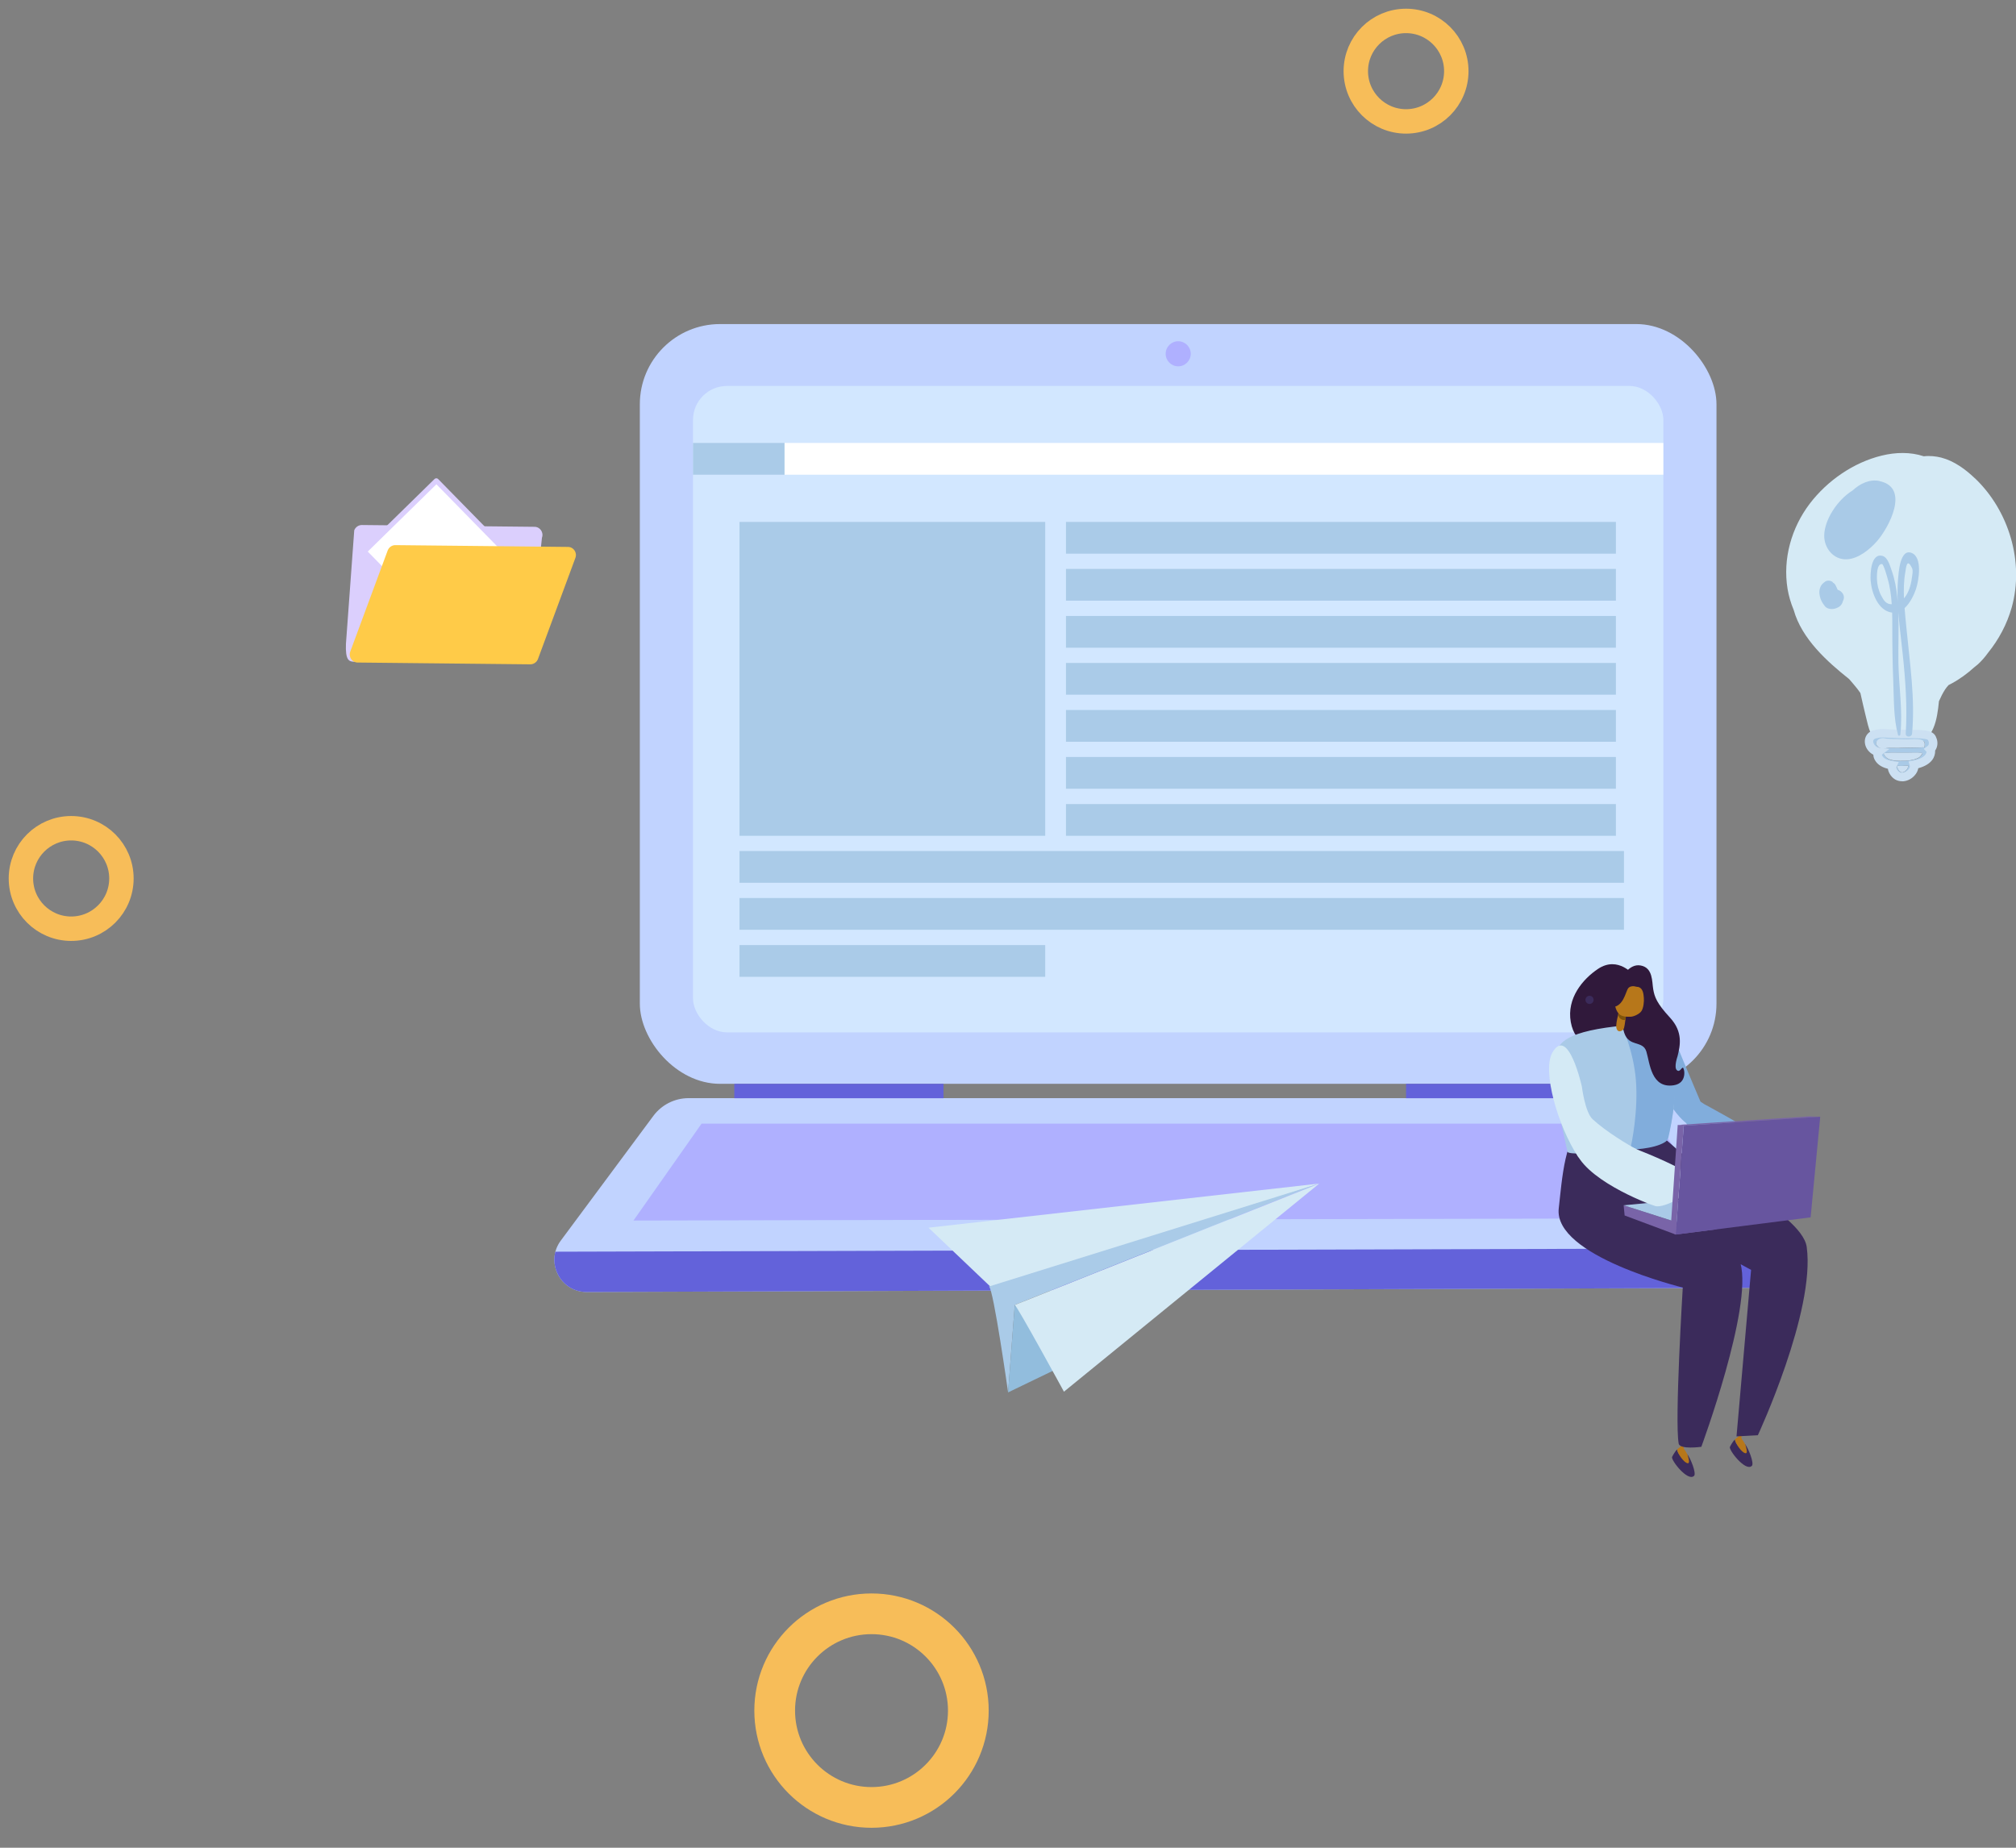 <?xml version="1.0" encoding="UTF-8"?><svg id="Layer_2" xmlns="http://www.w3.org/2000/svg" xmlns:xlink="http://www.w3.org/1999/xlink" viewBox="0 0 247.56 226.93"><rect x="0" y="0" width="247.56" height="226.93" fill="#808080" stroke="none"/><defs><style>.cls-1{fill:#afb0ff;}.cls-2{fill:#dbcffd;}.cls-3{fill:#30193b;}.cls-4{fill:#a9cae7;}.cls-5{stroke-width:3px;}.cls-5,.cls-6,.cls-7,.cls-8{fill:none;}.cls-5,.cls-8{stroke:#f7bd59;}.cls-9{fill:#80540a;}.cls-10{fill:#fff;}.cls-11{fill:#7964a8;}.cls-12{fill:#aacbe8;}.cls-13{fill:#6362da;}.cls-14{fill:#fdca4a;}.cls-15{fill:#67559f;}.cls-7{stroke:#3b2b5b;stroke-linecap:round;stroke-linejoin:round;}.cls-16{fill:#b7771a;}.cls-17{fill:#ffcb48;}.cls-18{fill:#cce0f2;}.cls-19{fill:#d5eaf5;}.cls-20{fill:#3b2b5b;}.cls-21{fill:#81addc;}.cls-22{fill:#c1d3ff;}.cls-23{fill:#d4eaf5;}.cls-24{fill:#d2e7ff;}.cls-25{fill:#92bddd;}.cls-26{clip-path:url(#clippath);}.cls-8{stroke-width:5px;}</style><clipPath id="clippath"><path id="SVGID" class="cls-6" d="M217.33,158.16l-145.28.52c-3.26.01-5.13-3.7-3.19-6.31l11.37-15.32c1.02-1.37,2.62-2.18,4.33-2.18h121.53c1.79,0,3.46.88,4.46,2.36l10.03,14.75c1.78,2.62-.09,6.17-3.26,6.18Z"/></clipPath></defs><g id="Layer_1-2"><g id="Policy"><g id="Ellipse_173"><circle class="cls-6" cx="107.02" cy="210.09" r="16.85"/><circle class="cls-8" cx="107.02" cy="210.09" r="11.89"/></g><g id="Ellipse_173-2"><circle class="cls-6" cx="8.74" cy="107.89" r="8.74"/><circle class="cls-5" cx="8.74" cy="107.89" r="6.17"/></g><g id="Ellipse_173-3"><circle class="cls-6" cx="172.66" cy="8.74" r="8.74"/><circle class="cls-5" cx="172.66" cy="8.74" r="6.17"/></g><rect class="cls-22" x="78.57" y="39.8" width="132.21" height="93.31" rx="9.85" ry="9.85"/><path class="cls-22" d="M217.33,158.16l-145.28.52c-3.26.01-5.13-3.7-3.19-6.31l11.37-15.32c1.02-1.37,2.62-2.18,4.33-2.18h121.53c1.79,0,3.46.88,4.46,2.36l10.03,14.75c1.78,2.62-.09,6.17-3.26,6.18Z"/><polygon class="cls-1" points="211.56 149.62 77.79 149.9 86.15 138 203.56 138 211.56 149.62"/><rect class="cls-13" x="90.17" y="133.11" width="25.69" height="1.77"/><rect class="cls-13" x="172.66" y="133.11" width="25.69" height="1.77"/><path class="cls-1" d="M146.22,43.45c0,.85-.69,1.54-1.54,1.54s-1.54-.69-1.54-1.54.69-1.54,1.54-1.54,1.54.69,1.54,1.54Z"/><g class="cls-26"><polygon class="cls-13" points="221.49 153.3 67.86 153.73 67.86 165.75 221.49 165.75 221.49 153.3"/></g><rect class="cls-24" x="85.1" y="47.4" width="119.16" height="79.39" rx="4.17" ry="4.17"/><rect class="cls-12" x="85.1" y="54.4" width="11.25" height="3.9"/><rect class="cls-10" x="96.34" y="54.4" width="107.91" height="3.9"/><rect class="cls-12" x="90.81" y="64.1" width="37.54" height="38.55"/><rect class="cls-12" x="130.9" y="64.1" width="67.53" height="3.9"/><rect class="cls-12" x="130.9" y="69.87" width="67.53" height="3.9"/><rect class="cls-12" x="130.9" y="75.65" width="67.53" height="3.9"/><rect class="cls-12" x="130.9" y="81.42" width="67.53" height="3.9"/><rect class="cls-12" x="130.9" y="87.2" width="67.53" height="3.9"/><rect class="cls-12" x="130.9" y="92.97" width="67.53" height="3.9"/><rect class="cls-12" x="130.9" y="98.75" width="67.53" height="3.9"/><rect class="cls-12" x="90.81" y="104.52" width="108.61" height="3.9"/><rect class="cls-12" x="90.81" y="110.29" width="108.61" height="3.9"/><rect class="cls-12" x="90.81" y="116.07" width="37.54" height="3.9"/><path class="cls-20" d="M208.02,181.27c.33-.31-.44-2.22-.86-2.72.08.22.16.64-.15.62-.45-.02-1.03-.66-1.07-1.16-.24.25-.47.64-.61.92-.18.36,1.9,3.06,2.68,2.34Z"/><path class="cls-16" d="M207.26,179.71c.31.02.04-.84-.05-1.07-.26-.51-.37-.59-.41-.66-.11-.18-.04-.42-.04-.42l-.25-.18s-.05.27-.35.46c-.07.04-.14.1-.21.17.04.51.86,1.68,1.31,1.7Z"/><path class="cls-20" d="M215.12,180.04c.33-.31-.44-2.22-.86-2.72.08.23.16.64-.15.62-.45-.02-1.03-.66-1.07-1.16-.24.25-.47.64-.61.92-.18.36,1.9,3.06,2.68,2.34Z"/><path class="cls-16" d="M214.36,178.48c.31.02.04-.84-.05-1.07-.26-.51-.37-.59-.41-.66-.11-.18-.04-.42-.04-.42l-.25-.18s-.05.27-.35.46c-.07.04-.14.1-.21.17.04.51.86,1.68,1.31,1.7Z"/><path class="cls-3" d="M200.65,119.79s-1.93-2.45-4.41-.8c-1.85,1.23-3.88,3.59-3.35,6.54.53,2.95,2.97,3.09,2.97,3.09l7.26-1.19-2.47-7.64Z"/><path class="cls-21" d="M202.43,127.42h0s0,0,0,0c0,.28,0,.53.03.76.13,2.32,1.49,6.45,3.8,9,3.01,3.32,2.54-1.92,2.54-1.92,0,0-1.82-4.28-2.7-6.45-.55-1.37-3.64-3.74-3.67-1.4Z"/><path class="cls-21" d="M206.66,136.31c-.03,3.35,6.42,8.05,10.48,10.17.41.21.91.07,1.15-.33.15-.26.35-.61.59-1.07,1.43-2.72-.85-4.05-2.49-5.29-1.64-1.25-7.12-4.19-7.12-4.19,0,0-2.59-2-2.61.72Z"/><path class="cls-20" d="M194.62,138.3c-2.46.9-2.8,6.51-3.21,10.11-.67,5.86,15.23,9.72,15.23,9.72,0,0-1.01,16.45-.5,19.17.14.76,2.78.39,2.78.39,0,0,6.3-17.06,4.81-22.52-.89-3.27-10.43-5.55-10.43-5.55l11.73,6.34-1.79,20.45,2.62-.14s7.09-15.23,6-23.13c-.59-4.27-14.38-10.68-14.38-10.68,0,0-3.19-2.65-3.52-3.11-1.8-.28-6.6-1.41-9.34-1.04Z"/><path class="cls-4" d="M205.21,130.96c.48,3.31.65,4.66-.44,8.91-.32,1.24-12.14,2.29-12.29,1.58-.05-.26-.48-2.24-.72-3.3-1.13-5.07-1.54-6.54-.86-8.44.47-1.32.72-2.87,7.56-3.66,2.14-.25,4.99.45,5.79.66,1.29.33.76,2.86.96,4.24Z"/><path class="cls-7" d="M195.19,122.8s0-.01,0,0"/><polygon class="cls-11" points="199.38 148.03 199.5 149.28 205.77 151.62 210.85 150.97 205.59 150.02 199.38 148.03"/><polygon class="cls-4" points="222.22 148.29 205.85 150.1 199.38 148.03 221.98 145.85 222.22 148.29"/><polygon class="cls-11" points="206.02 138.16 222.16 137.11 223.52 137.15 206.76 138.26 206.02 138.16"/><path class="cls-14" d="M200.04,120.22s-.02.04-.03.06c-.05.11.12.2.17.09,0-.02.02-.04.03-.06.05-.11-.12-.2-.17-.09Z"/><path class="cls-14" d="M202.38,124.03c-1.29-.33-1.11-1.68-1.55-2.64-.25-.55-.55-.72-.98-.2-.02.02,0,.06.03.05.22-.08.5-.08.7.06.15.1.23.56.28.75.11.4.16.82.34,1.21.23.48.61.86,1.16.86.06,0,.06-.08,0-.1Z"/><path class="cls-21" d="M199.18,126.01s1.41,3.07,1.7,6.6c.31,3.73-.5,7.93-.72,8.58,0,0,2.88-.03,4.29-.92.21-.13.36-.33.42-.57.33-1.4,1.55-7.12.29-10.41-1.44-3.77-5.99-3.27-5.99-3.27Z"/><path class="cls-23" d="M200.91,141.11c-.84-.41-3.7-2.13-5.34-3.65-.94-.87-1.32-4.01-1.32-4.01,0,0-1.65-7.5-3.6-4.22-1.34,2.25.68,9.12,3.11,12.8.89,1.34,7.97-.52,7.15-.92Z"/><path class="cls-23" d="M196.96,139.63s11,3.88,11.07,5.35c.06,1.47-3.65,3.47-4.77,3.14-1.12-.33-8.97-3.4-9.9-7.09-.87-3.44,3.6-1.4,3.6-1.4Z"/><polygon class="cls-15" points="222.34 149.51 205.77 151.62 206.76 138.26 223.52 137.15 222.34 149.51"/><polygon class="cls-11" points="205.13 151.24 205.77 151.62 206.76 138.26 206.02 138.16 205.13 151.24"/><path class="cls-3" d="M199.09,120.23s.9-1.95,2.4-1.65c1.5.29,1.36,1.97,1.52,2.91.16.94.43,1.73,2.07,3.5,1.63,1.78,1.23,3.45.92,4.73,0,0-.48,1.36-.09,1.71.36.32.54-.29.74-.3.18,0,.61,1.9-1.13,2.16-2.77.41-2.92-2.72-3.35-4.14-.43-1.42-2.13-.5-2.72-2.31-.6-1.8-.35-6.62-.35-6.62Z"/><path class="cls-16" d="M199.78,123.63s-.23,2.51-.41,2.76c-.18.25-.73.52-.88-.15-.15-.67.56-2.76.56-2.76l.74.15Z"/><path class="cls-9" d="M199.6,125.24c-.33.15-.87-.17-.9-.66.08-.45.06-.19.17-.56l.85.18c-.04.36-.06.63-.12,1.04Z"/><path class="cls-16" d="M198.41,123.8c-.21-.37-.16-1.94-.16-1.94.29-1.11,2.73-.8,3.11-.57.42.25.46.83.5,1.27.04.43-.04,1.23-.29,1.61-.22.35-.91.68-1.31.7-1.2.05-1.56-.24-1.86-1.06Z"/><path class="cls-3" d="M201.17,121.21s-.88-.29-1.23.16c-.35.45-.58,2.5-2.28,2.32-1.7-.18,1.24-3.31,1.24-3.31,0,0,2.21-.65,2.26.82Z"/><path class="cls-19" d="M242.52,58.75c-1.16-1.11-2.56-2.14-4.14-2.55-.64-.16-1.42-.25-2.14-.16-1.65-.55-3.47-.5-5.15-.09-3.47.84-6.69,3.07-8.85,5.9-2.26,2.97-3.34,6.79-2.73,10.49.14.83.39,1.71.75,2.57.99,3.56,4.14,6.37,6.81,8.49.34.39.67.78,1,1.19.13.17.26.34.38.52.22.96.43,1.92.67,2.88.33,1.34.6,2.88,1.85,3.41,1.22.52,2.99.42,4.25.05,2.26-.66,2.65-3.01,2.88-5.33.22-.5.46-.99.76-1.45.13-.19.27-.37.42-.53.14-.07.27-.15.4-.21,1-.54,1.93-1.23,2.77-1.99.14-.11.28-.22.42-.34.46-.42.88-.9,1.26-1.43,1.32-1.63,2.33-3.53,2.9-5.55,1.57-5.58-.34-11.89-4.49-15.86Z"/><path class="cls-18" d="M235.1,93.26c-.69.2-1.6.22-2.34.15-.92-.08-1.25-.37-1.49-.89.47-.15,1.63-.1,1.75-.1h1.26c.41,0,.84-.02,1.25-.01.36.02.5.02.54.11-.23.36-.32.54-.97.73Z"/><path class="cls-18" d="M234.17,94.48c-.16.21-.52.54-.84.3-.2-.15-.33-.41-.39-.62,0-.02,0-.07,0-.11.44.03.93.02,1.42-.03-.05.15-.08.31-.19.46Z"/><path class="cls-18" d="M233.24,91.86c-.51.02-1.48-.08-2.09.12-.17-.06-.33-.12-.47-.2-.14-.12-.25-.27-.33-.44.06-.39.28-.61.66-.68.07,0,.14-.01.22-.02.58.11,1.25.12,1.87.12.08,0,.17.01.23.02.58.02,1.15.02,1.71-.02.32,0,.62.01.85.08.55.16.48.56.43.95-.27-.02-.58.02-.79.02-.77,0-1.53.02-2.29.04Z"/><path class="cls-4" d="M234.36,94.02c-.49.05-.98.06-1.42.03,0,.04,0,.08,0,.11.06.21.19.47.39.62.32.24.68-.09.84-.3.11-.15.14-.3.19-.46ZM231.16,91.98c.6-.2,1.57-.1,2.09-.12.76-.02,1.52-.03,2.29-.04.21,0,.52-.04.79-.02.06-.39.12-.79-.43-.95-.23-.07-.53-.08-.85-.08-.57.04-1.14.04-1.71.02-.06,0-.15-.01-.23-.02-.62,0-1.29-.01-1.87-.12-.08,0-.15.01-.22.02-.37.07-.59.29-.66.68.08.17.19.32.33.44.13.08.29.14.47.2ZM232.77,93.42c.74.07,1.65.04,2.34-.15.66-.19.74-.37.97-.73-.05-.09-.18-.1-.54-.11-.41-.01-.84.01-1.25.01h-1.26c-.12,0-1.29-.06-1.75.1.24.52.58.81,1.49.89ZM233.3,95.4c-.5-.11-.8-.55-.92-.9-.04-.12-.04-.33.03-.49-.66-.1-1.3-.31-1.64-.78-.21-.28-.29-.6-.12-.85,0-.01,0-.02.02-.03-1.04-.12-1.63-1.57-.69-2.08.1-.06.22-.08.34-.08.06-.02.12-.05.18-.07.41-.1.87-.08,1.33-.03.54,0,1.09.05,1.6.06.97.02,2.13-.06,3.07.1.47.08.69.27.76.51.21.41.16.99-.25,1.29.06.06.09.13.09.2-.02.96-.96,1.46-2.08,1.68.21.69-.77,1.68-1.73,1.47Z"/><path class="cls-18" d="M233.56,95.95c-.13,0-.25-.01-.38-.04-.7-.15-1.13-.74-1.3-1.25-.02-.08-.04-.16-.05-.24-.68-.17-1.17-.46-1.48-.89-.2-.27-.31-.57-.31-.84-.51-.26-.91-.75-1.02-1.33-.12-.65.15-1.24.72-1.55.14-.08.31-.13.49-.14.05-.02.1-.03.14-.05.53-.12,1.06-.09,1.52-.05.27,0,.62.01.95.03.21.01.41.02.61.03.29,0,.59,0,.91,0,.76,0,1.54-.01,2.24.11.8.13,1.07.56,1.16.84.22.47.22,1.12-.13,1.6,0,.03,0,.05,0,.08,0,.6-.3,1.61-2.07,2.09-.05.31-.21.63-.47.91-.41.45-.97.7-1.52.7ZM231.08,92.68s.03.11.11.23c.21.29.64.48,1.29.57l.68.1-.28.63s-.02.1-.01.13c.07.21.26.49.53.55.37.08.72-.14.92-.35.17-.18.23-.37.21-.47l-.16-.55.56-.11c.58-.11,1.54-.4,1.65-1.07l-.35-.37.48-.35c.18-.13.19-.43.09-.63l-.04-.1s-.08-.09-.34-.13c-.61-.1-1.35-.1-2.06-.09-.32,0-.64,0-.94,0-.21,0-.42-.02-.64-.03-.31-.02-.64-.03-.94-.03-.41-.04-.85-.07-1.22.02l-.33.08c-.13.05-.31.15-.25.45.06.29.33.62.69.67l1.29.15-.94.71Z"/><path class="cls-4" d="M230.82,59.08c-1.23-.27-2.42.32-3.33,1.16-1.89,1.17-3.43,3.59-3.48,5.48-.04,1.58,1.14,3.07,2.81,2.97,1.39-.08,2.78-1.21,3.66-2.21,1.45-1.66,4.11-6.58.34-7.39Z"/><path class="cls-4" d="M225.65,72.41s0,0,0,0c0-.02-.02-.04-.03-.07-.06-.13-.11-.26-.18-.38-.04-.11-.1-.21-.19-.29-.23-.16-.28-.2-.15-.13-.2-.24-.69-.31-.96-.12-.3.22-.5.38-.63.75-.08.23-.12.47-.09.72.06.62.29,1.08.67,1.56.27.34.8.4,1.19.31.17-.04.33-.11.48-.19.3-.16.49-.46.56-.78.02-.05.04-.09.06-.14.2-.53-.22-1.09-.73-1.22Z"/><path class="cls-4" d="M235.29,72.3c.33-1,.82-3.84-.54-4.39-1.46-.59-1.61,2.52-1.68,3.28-.07.9-.07,1.82-.04,2.73-.02-.2-.03-.39-.05-.59-.11-1.1-.31-2.19-.68-3.24-.2-.55-.47-1.65-1.15-1.82-1.42-.37-1.5,2.24-1.44,3.03.11,1.46.89,3.68,2.58,3.93.02,0,.04,0,.06,0,.02.62.02,1.24.02,1.86,0,2.22.03,4.43.12,6.65.09,2.13.02,4.45.58,6.51.05.17.27.12.29-.04.31-2.87-.19-5.94-.24-8.83-.03-2.05.06-4.11-.01-6.17.13,1.69.36,3.39.53,5.05.35,3.28.58,6.53.38,9.83-.03.5.73.49.78,0,.39-4.31-.28-8.63-.69-12.92-.08-.82-.17-1.65-.23-2.49.69-.62,1.16-1.63,1.42-2.39ZM230.98,73.1c-.31-.6-.48-1.34-.5-2.02,0-.36-.04-1.84.62-1.81.2,0,.63,1.55.68,1.74.31,1.04.45,2.12.52,3.2-.67,0-.96-.41-1.32-1.11ZM233.97,70.26c.08-.46.17-1.86.83-.47.15.32,0,.95-.04,1.27-.11.84-.4,1.79-.96,2.43-.04-1.09-.02-2.18.17-3.23Z"/><polygon class="cls-19" points="114.02 150.78 122.01 158.39 161.99 145.36 114.02 150.78"/><path class="cls-12" d="M121.45,158.01c.56.38,2.34,12.99,2.34,12.99l.82-10.74,37.12-14.82-40.28,12.56Z"/><polygon class="cls-25" points="138.76 163.78 123.79 171.01 124.61 160.27 145.44 157.93 138.76 163.78"/><path class="cls-19" d="M124.61,160.27c.25.04,6.04,10.65,6.04,10.65l31.34-25.55-37.38,14.9Z"/><path class="cls-2" d="M64.22,79.82l-20.73,1.45c-.69,0-1.08-.26-1.01-2.19l1.02-13.95c.15-.39.52-.65.94-.65l21.19.22c.69,0,1.16.69.92,1.34l-1.39,13.13c-.15.39-.52.65-.94.65Z"/><rect class="cls-10" x="48.94" y="60.93" width="12.42" height="17.14" transform="translate(-32.89 58.46) rotate(-44.42)"/><path class="cls-2" d="M56.71,80.29c-.08,0-.16-.03-.22-.09l-12-12.24c-.12-.12-.12-.32,0-.44l8.87-8.69c.12-.12.32-.12.44,0l12,12.24c.06.06.09.14.09.22,0,.08-.03.16-.09.22l-8.87,8.69c-.06.06-.14.09-.22.09ZM45.16,67.74l11.56,11.8,8.43-8.26-11.56-11.8-8.43,8.26Z"/><path class="cls-17" d="M65.12,81.59l-21.19-.22c-.69,0-1.16-.69-.92-1.34l4.6-12.43c.15-.39.52-.65.94-.65l21.19.22c.69,0,1.16.69.92,1.34l-4.6,12.43c-.15.39-.52.65-.94.65Z"/></g></g></svg>